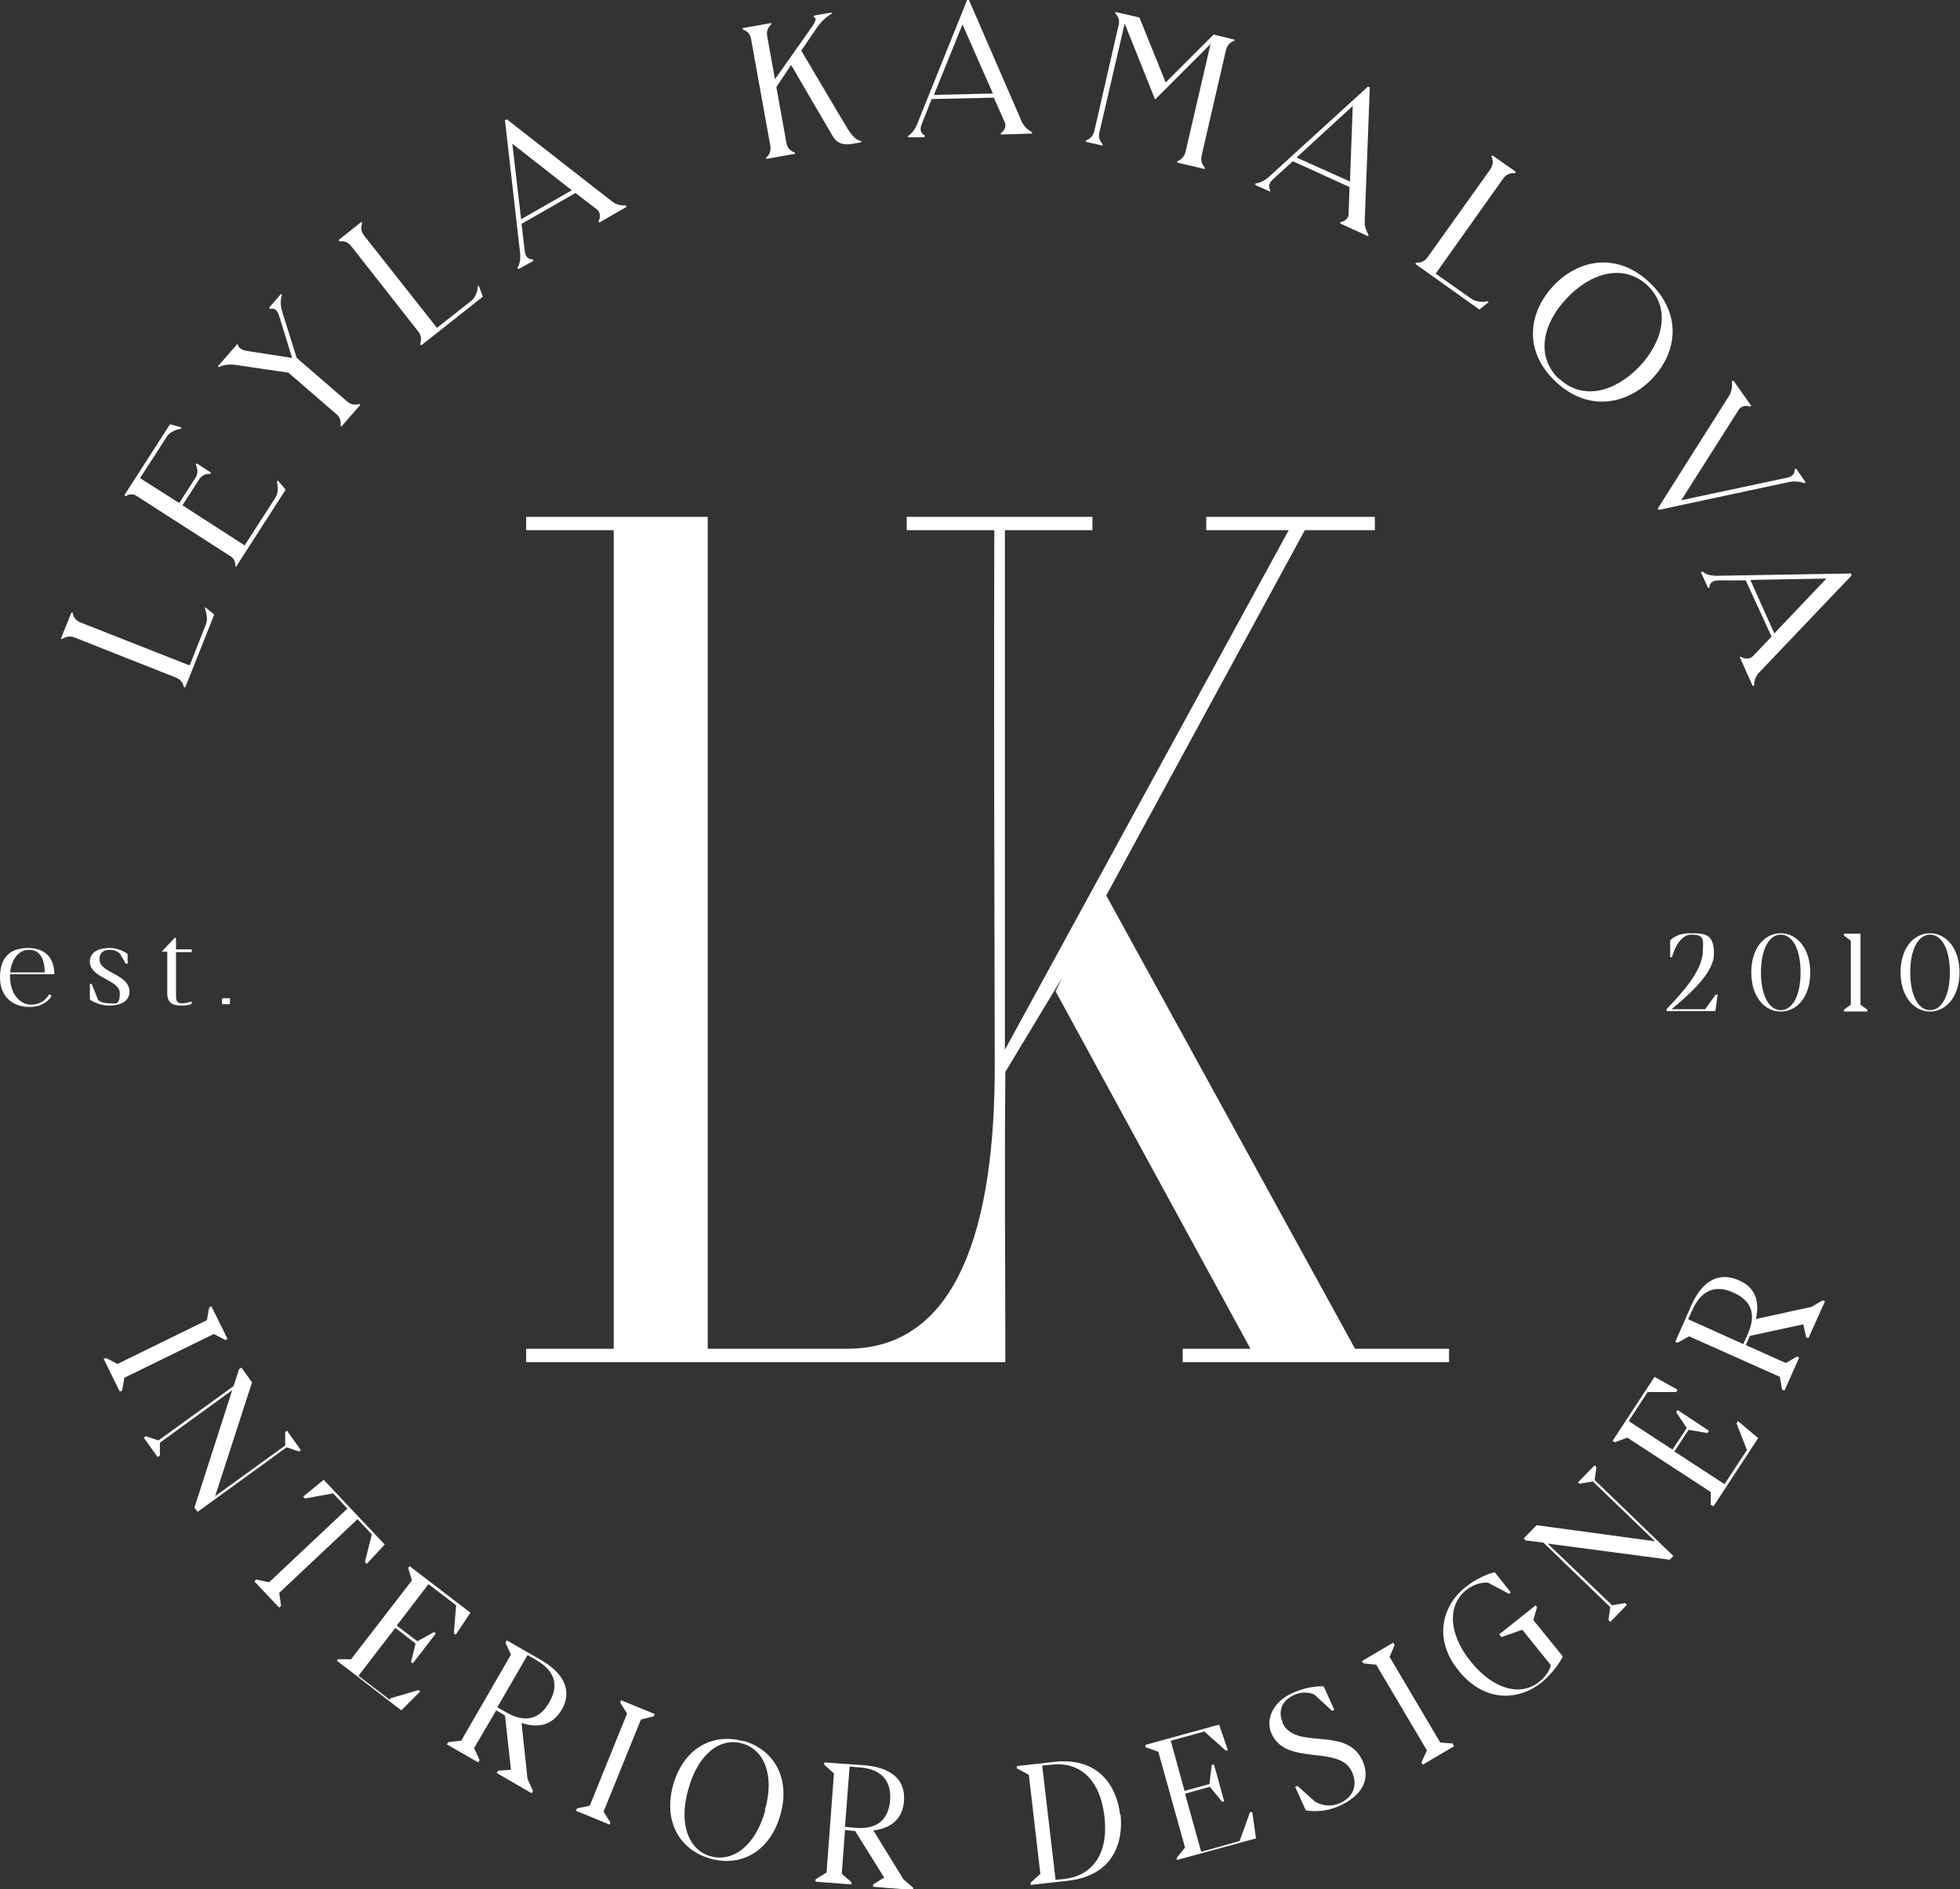 <?xml version="1.0" encoding="UTF-8"?> <svg xmlns="http://www.w3.org/2000/svg" id="_Слой_1" data-name="Слой_1" version="1.1" viewBox="0 0 425.4 410.1"><rect x="0" y="0" width="425.4" height="410.1" fill="#333333" stroke="none"/><defs><style> .st0 { fill: #fff; fill-rule: evenodd; } </style></defs><g id="Layer_7"><path class="st0" d="M184,292.8h-30.4V112.2h-39.4v2.9h19v177.7h-19v2.9h104c0-21.7-.2-40.7,0-63l12.3-20.4-1.4,2.9,42.3,77.6h-14.7v2.9h57.8v-2.9h-20.4l-54-98.4,43.1-79.3h15.2v-2.9h-36.6v2.9h17.9l-61.6,112.8v-112.8h19v-2.9h-40.3v2.9h19c-.1,33.2,0,77.9.1,115.9.1,35-7.9,61.8-32,61.8h0Z"></path></g><g id="Layer_6"><path class="st0" d="M379.9,125.9l16.5-.3-11.3,11.9-5.2-11.6h0ZM369.2,124.3l1.5,3.3h.3c0-.8.5-1.6,1.9-1.6h6c0,0,5.6,12.2,5.6,12.2l-4.1,4.3c-.7.7-2,.5-2.5.1h-.3c0,.1,2.8,6.3,2.8,6.3h.3c0-.8.2-2,1.2-3l20-21-.2-.4-29.2.5c-1.1,0-2.4-.3-2.9-.9h-.3c0,.1,0,.1,0,.1ZM391.9,104.7l-2.1-3-.3.2c.1.6-.2,1.5-1.6,1.8l-23,4.9,12.5-19.7c.6-.9,1.9-.9,2.4-.6l.3-.2-3.9-5.5-.3.2c.1.7,0,2.2-.6,3.1l-15.5,24.5.2.3,28.5-6.1c1.3-.2,2.4,0,3.1.3l.3-.2h0ZM338.3,82.2c-5.1-4.9-3.4-12.1,1.8-17.5,5.2-5.5,12.3-7.6,17.5-2.7,5.1,4.9,3.4,12.1-1.8,17.6-5.2,5.4-12.2,7.5-17.4,2.6h0ZM358.1,61.4c-7-6.7-15.4-5.2-20.9.6-5.5,5.8-6.6,14.2.4,20.8,6.9,6.6,15.3,5.2,20.9-.5,5.6-5.8,6.6-14.2-.4-20.9h0ZM311.6,59.4l14.7-20.7c.7-1,1.8-1.2,2.5-1.1l.2-.3-5.1-3.6-.2.3c.3.6.5,1.6-.2,2.7l-13.7,19.2c-.7,1-1.8,1.2-2.4,1.1l-.2.3,13.9,9.9,2-1.6-.3-.2c-.8.2-2.3.2-3.4-.5l-7.8-5.5h0ZM281.4,34.2l12.2-11.2-.6,16.4-11.6-5.2h0ZM272.3,40.1l3.4,1.5v-.3c-.3-.5-.5-1.4.5-2.3l4.4-4,12.3,5.6-.2,5.9c0,1-1.1,1.7-1.8,1.7v.3c-.1,0,6.1,2.8,6.1,2.8v-.3c-.2-.5-.9-1.6-.8-3l1.1-29-.4-.2-21.6,19.7c-.8.7-2,1.3-2.8,1.3v.3c-.1,0-.1,0-.1,0ZM262.8,9.3l-5.5,23.7c-.3,1.2-1.2,1.8-1.8,2v.3c0,0,6,1.4,6,1.4v-.3c-.4-.5-1-1.3-.7-2.6l5.3-23c.3-1.2,1.2-1.8,1.8-1.9v-.3c0,0-4.5-1.1-4.5-1.1l-10.4,10.4-5.7-14.1-5.2-1.2v.3c.4.5,1,1.3.7,2.5l-5.3,23.1c-.3,1.2-1.2,1.8-1.8,2v.3c0,0,3.6.8,3.6.8v-.3c-.4-.5-1-1.3-.7-2.5l5.5-23.7,6.6,16.5,12.2-12.2h0ZM202.7,20.6l6.2-15.3,6.6,15-12.7.3h0ZM197,29.8h3.7v-.4c-.6-.3-1.2-1-.7-2.3l2.2-5.6,13.5-.3,2.4,5.4c.4.9-.3,2-.9,2.3v.3l6.8-.2v-.3c-.6-.3-1.6-1-2.2-2.2L210.3,0h-.4l-10.9,27.1c-.4,1-1.3,2.1-1.9,2.4v.3ZM166.3,34.5l6.2-1.1v-.3c-.7-.2-1.6-.8-1.8-2l-2.2-12.2,3.2-4.8,9,15.4c.9,1.6,2.3,2.1,4.4,1.7l1.8-.3v-.3c-1.3-.2-2.2-1.5-2.9-2.6-1.6-2.6-9.7-16.4-10.1-17l3.4-5c.9-1.3,2.2-2.5,3.2-3v-.3c0,0-3.9.7-3.9.7v.3c.7.2.5.9-.5,2.3l-7.9,11.2-1.7-9.4c-.2-1.3.4-2.1.9-2.5v-.3c0,0-6.2,1.1-6.2,1.1v.3c.7.2,1.6.8,1.8,2l4.2,23.3c.2,1.3-.4,2.1-.9,2.5v.3c0,0,0,0,0,0ZM113.1,47.6l-1.9-16.4,12.9,10.1-11,6.3h0ZM112.6,58.4l3.2-1.8-.2-.3c-.7,0-1.5-.3-1.7-1.7l-.7-6,11.7-6.7,4.7,3.6c.8.6.7,1.9.3,2.5l.2.3,5.9-3.4-.2-.3c-.7,0-1.9,0-3-.9l-22.8-17.8-.4.2,3.3,29c.1,1.1-.1,2.4-.6,3l.2.3h0ZM94.7,71l-15.7-19.9c-.8-1-.6-2-.4-2.7l-.2-.2-4.9,3.9.2.3c.7-.1,1.7,0,2.5,1l14.6,18.6c.8,1,.6,2,.4,2.7l.2.3,13.4-10.6-.9-2.4-.2.2c0,.8-.4,2.3-1.4,3.1l-7.5,5.9h0ZM58.5,67.1c.5-.1,1.4-.4,2,1.2l2.9,9.4-9.7-1.5c-1.4-.2-2-.8-2-1.3l-.2-.2-4.2,4.8.2.2c.8-.4,2-.7,3.5-.5l11.6,1.7,10.4,9c1,.8,1,1.9.9,2.5l.2.2,4.1-4.7-.2-.2c-.7.2-1.7.3-2.6-.5l-11-9.5-3.2-10.2c-.4-1.5-.3-2.7,0-3.5l-.2-.2-2.6,3,.2.2h0ZM51.2,123.1l10.8-16.8-1.7-2-.2.3c.2.8.4,2.3-.3,3.4l-6.7,10.4-13.5-8.7,3.6-5.6c.7-1.1,1.8-1.3,2.4-1.2l.2-.3-3.1-2-.2.3c.3.6.6,1.6,0,2.7l-3.6,5.6-8.5-5.4,5.8-9c.7-1.1,2.2-1.6,3-1.7l.2-.3-2.5-.7-9.9,15.4.3.2c.5-.3,1.5-.7,2.4,0l20.4,13.1c.9.6,1,1.6,1,2.2l.3.2h0ZM41,144.4l-23.6-9.3c-1.2-.5-1.6-1.5-1.6-2.1h-.3c0-.1-2.3,5.7-2.3,5.7h.3c.5-.3,1.5-.8,2.7-.3l22,8.7c1.2.5,1.6,1.4,1.7,2.1h.3c0,.1,6.3-15.8,6.3-15.8l-2-1.6v.3c.2.7.7,2.2.2,3.4l-3.5,8.9h0Z"></path></g><g id="Layer_5"><path class="st0" d="M378.4,291.8l-12-5.4.9-2c1.8-4,4.7-5.7,8.9-3.8,4.3,1.9,4.9,5.1,3.1,9.1l-.9,2h0ZM381.1,286.3c.9-3.9-.2-6.9-3.8-8.4-4.4-1.9-8,.3-10.3,5.7l-3.4,7.7.5.2,2.5-1.4,19.7,8.8.5,2.8.5.2,3.2-7.2-.5-.2-2.4,1.4-8.7-3.9.9-2,11.6-2.5.6,2.8.5.2,3.6-8-.5-.2-2.4,1.4-11.9,2.6h0ZM379,315l-4.7,7.2-10.9-7.1,3.1-4.7,4.1.7.3-.5-6.8-4.5-.3.5,2.3,3.4-3.1,4.7-9.5-6.2,4.1-6.3h6.2l.3-.5-5-2.8-9.1,13.9.5.3,2.7-1,18.1,11.8v2.8c.1,0,.6.3.6.3l9.7-14.8-4.4-3.7-.3.5,2.3,5.9h0ZM342.9,322.1l2.8-.5,13.5,13-25.7-3.5-2.8,2.9.4.4,3.9.5,14.5,14-.4,2.8.4.4,3.6-3.7-.4-.4-2.8.5-14-13.4,26.5,3.5.8-.8-17.1-16.5.4-2.8-.4-.4-3.6,3.7.4.4h0ZM325.9,355.4l4.5-1.6,6.2,7.7c-.2.9-.9,2.3-2.5,3.6-4,3.2-9.9,1.8-14.9-4.4-4.9-6.1-5-12.2-1.1-15.4,2.6-2.1,4.9-1.7,4.9-1.7l4.5,2.4.4-.3-3.5-4.4s-3.2.7-6.5,3.4c-4.7,3.8-7,11-1.3,18,5.7,7.1,13.2,6.4,17.9,2.6,3.3-2.7,4.7-5.7,4.7-5.7l-6.4-7.9.8-2.8-.3-.4-7.9,6.3.3.4h0ZM315.4,378.5l-2.8-.2-11-18.6,1.1-2.6-.3-.5-6.8,4,.3.5,2.8.3,11,18.6-1.2,2.6.3.5,6.8-4-.3-.5h0ZM278.4,373.9c-1-2.2-.4-4.6,2.4-5.9,2.6-1.2,4.5-.1,4.5-.1l3.8,3.5.5-.2-2.3-5.1s-2.8-.3-6.7,1.4c-4.7,2.1-5.9,6.1-4.6,8.9,3.2,7.1,14.7,2.3,17.4,8.2,1.5,3.2,0,5.7-2.5,6.8-3,1.4-5.5-.3-5.5-.3l-3.8-3.4-.5.2,2.3,5.1s3.5.8,7.4-1c4.4-2,6.9-5.4,4.9-9.8-3.5-7.7-14.6-2-17.4-8.3h0ZM269,399.7l-8.3,2.3-3.5-12.6,5.4-1.5,2.6,3.2h.5c0-.1-2.2-8-2.2-8h-.5c0,.1-.5,4.2-.5,4.2l-5.4,1.5-3-10.9,7.3-2,4.6,4.1h.5c0-.1-1.9-5.6-1.9-5.6l-16,4.4v.5c.1,0,2.8,1,2.8,1l5.8,20.8-1.8,2.2v.5c.1,0,17.2-4.7,17.2-4.7l-.8-5.7h-.5c0,.1-2.2,6.1-2.2,6.1h0ZM240,394.3h-.3c1,8.5-2.9,12.9-8.6,13.6l-2,.2-2.9-24.8,2-.2c5.7-.7,10.5,2.7,11.5,11.2h.3s0,0,0,0ZM243.1,393.9c-.6-5.4-4.1-12.6-14.4-11.4l-8,.9v.5c0,0,2.6,1.4,2.6,1.4l2.5,21.5-2.1,1.9v.5c0,0,8.1-.9,8.1-.9,10.4-1.2,12-9.1,11.4-14.4h-.3s.3,0,.3,0h0ZM183.4,396.6l1-13.1,2.2.2c4.3.3,6.9,2.5,6.6,7.1-.4,4.6-3.2,6.4-7.6,6l-2.2-.2h0ZM189.5,397.4c3.9-.5,6.4-2.5,6.7-6.4.4-4.8-3-7.4-8.9-7.8l-8.4-.6v.5s2.1,1.9,2.1,1.9l-1.6,21.5-2.4,1.5v.5s7.8.6,7.8.6v-.5s-2.1-1.8-2.1-1.8l.7-9.5,2.2.2,6.3,10.1-2.4,1.5v.5s8.7.7,8.7.7v-.5s-2.1-1.8-2.1-1.8l-6.4-10.4h0ZM166.1,393c-2.1,7.6-6.9,11.3-11.8,10-4.8-1.3-7.1-7-4.9-14.6,2.1-7.6,6.9-11.3,11.7-9.9,4.8,1.3,7.1,7,4.9,14.5ZM161.3,378c-6.8-1.9-13,1.7-15.2,9.5-2.2,7.9,1.4,14.1,8.1,16,6.8,1.9,13-1.7,15.2-9.6,2.2-7.9-1.4-14.1-8.1-16h0ZM132.5,395.7l-1.5-2.4,8.1-20,2.8-.7.2-.5-7.3-3-.2.5,1.5,2.4-8.1,20-2.8.6-.2.5,7.3,3,.2-.5h0ZM107.9,370.7l6.6-11.4,1.9,1.1c3.8,2.2,5.1,5.2,2.8,9.2-2.3,4-5.6,4.3-9.4,2.1l-1.9-1.1h0ZM113.1,374c3.8,1.3,6.8.5,8.8-2.8,2.4-4.1.5-8-4.6-10.9l-7.3-4.2-.3.5,1.2,2.6-10.8,18.7-2.8.3-.3.5,6.8,3.9.3-.5-1.2-2.6,4.8-8.2,1.9,1.1,1.3,11.8-2.8.2-.3.5,7.6,4.4.3-.5-1.2-2.6-1.3-12.1h0ZM84.6,369l-6.8-5.2,8-10.4,4.4,3.4-1,4,.4.3,5-6.5-.4-.3-3.6,2-4.5-3.4,6.9-9,6,4.6-.5,6.1.4.3,3.2-4.8-13.2-10.1-.3.4.8,2.7-13.2,17.1h-2.8c0-.1-.3.3-.3.3l14,10.8,4.1-4.1-.4-.3-6.1,1.8h0ZM70.2,321.3l-4.4,3.6.4.4,6.1-1.1,3.1,3.3-17,16-2.8-.6-.4.4,5.4,5.7.4-.4-.4-2.8,17-16,3.1,3.3-1.5,6,.4.4,3.9-4.2-13.3-14.1h0ZM61.9,310.9v2.9l-15.2,11,8-24.7-2.3-3.2-.5.3-1.2,3.7-16.3,11.8-2.7-.9-.5.3,3,4.2.5-.3v-2.8s15.7-11.4,15.7-11.4l-8.2,25.5.7.9,19.3-14,2.7.9.4-.3-3-4.2-.4.3h0ZM26.5,301.9l.5-2.8,19.4-9.5,2.5,1.3.5-.2-3.5-7.1-.5.2-.5,2.8-19.4,9.5-2.5-1.3-.5.2,3.5,7.1.5-.2h0Z"></path></g><g id="Layer_4"><path class="st0" d="M48.2,216.7h1.7v1.3h-1.7v-1.3ZM38.2,203.6h-.3l-2.8,3h1.2v9.1c0,1.2.4,2.6,2.9,2.6s2.4-.5,2.4-.5v-.4c-.1,0-1,.4-2.1.4s-1.3-.4-1.3-1.8v-9.3h3.4v-.6h-3.4s0-2.4,0-2.4ZM21.6,208.2c0-1.2.7-2,2.2-2s2.2.8,2.2.8l1.3,2.2h.4v-2.1s-1.6-1.3-3.9-1.3-4.3.8-4.3,3c0,3.5,6.5,3.9,6.5,6.8s-1.1,2.2-2.5,2.2-2.2-.7-2.2-.7l-1.4-3.5h-.4v3.4s1.8,1.3,4.1,1.3c3.4,0,4.5-1.5,4.5-3,0-3.9-6.5-4-6.5-7h0ZM6.3,206.2c2.5,0,3.4,2.2,3.4,4.9H2.2c.3-2.7,1.7-4.9,4.1-4.9ZM2.1,211.5h9.7c0-3.1-1.6-5.7-5.7-5.7S0,208,0,212.2s2.8,6.4,6.4,6.4,4.8-2.4,4.8-2.4l-.5-.4s-1.1,2.3-3.9,2.3-4.6-2.8-4.6-5.8,0-.4,0-.7h0Z"></path></g><g id="Layer_3"><path class="st0" d="M418.9,219.3c-2.5,0-4.3-3.1-4.3-8.2s1.8-8.2,4.3-8.2,4.3,3.1,4.3,8.2-1.8,8.2-4.3,8.2h0ZM418.9,202.6c-3.6,0-6.4,3.3-6.4,8.5s2.9,8.5,6.4,8.5,6.4-3.3,6.4-8.5-2.9-8.5-6.4-8.5ZM403.8,202.7h-3.6v.4l1.5,1.1v13.9l-1.5,1.1v.4h5.1v-.4l-1.5-1.1v-15.3h0ZM386.5,219.3c-2.5,0-4.3-3.1-4.3-8.2s1.8-8.2,4.3-8.2,4.3,3.1,4.3,8.2-1.8,8.2-4.3,8.2h0ZM386.5,202.6c-3.6,0-6.4,3.3-6.4,8.5s2.8,8.5,6.4,8.5,6.4-3.3,6.4-8.5-2.9-8.5-6.4-8.5ZM370.1,219.1h-7.3c3.4-2.9,9.2-7.7,9.2-12s-1.8-4.5-5.1-4.5-4.4,1.6-4.4,1.6v3.6h.4s1.2-4.9,4.2-4.9,2.5,1.3,2.5,3.4c0,4.4-4.4,9.1-7.9,12.8v.4h10.6l.5-3.6h-.4l-2.4,3.3h0Z"></path></g></svg> 